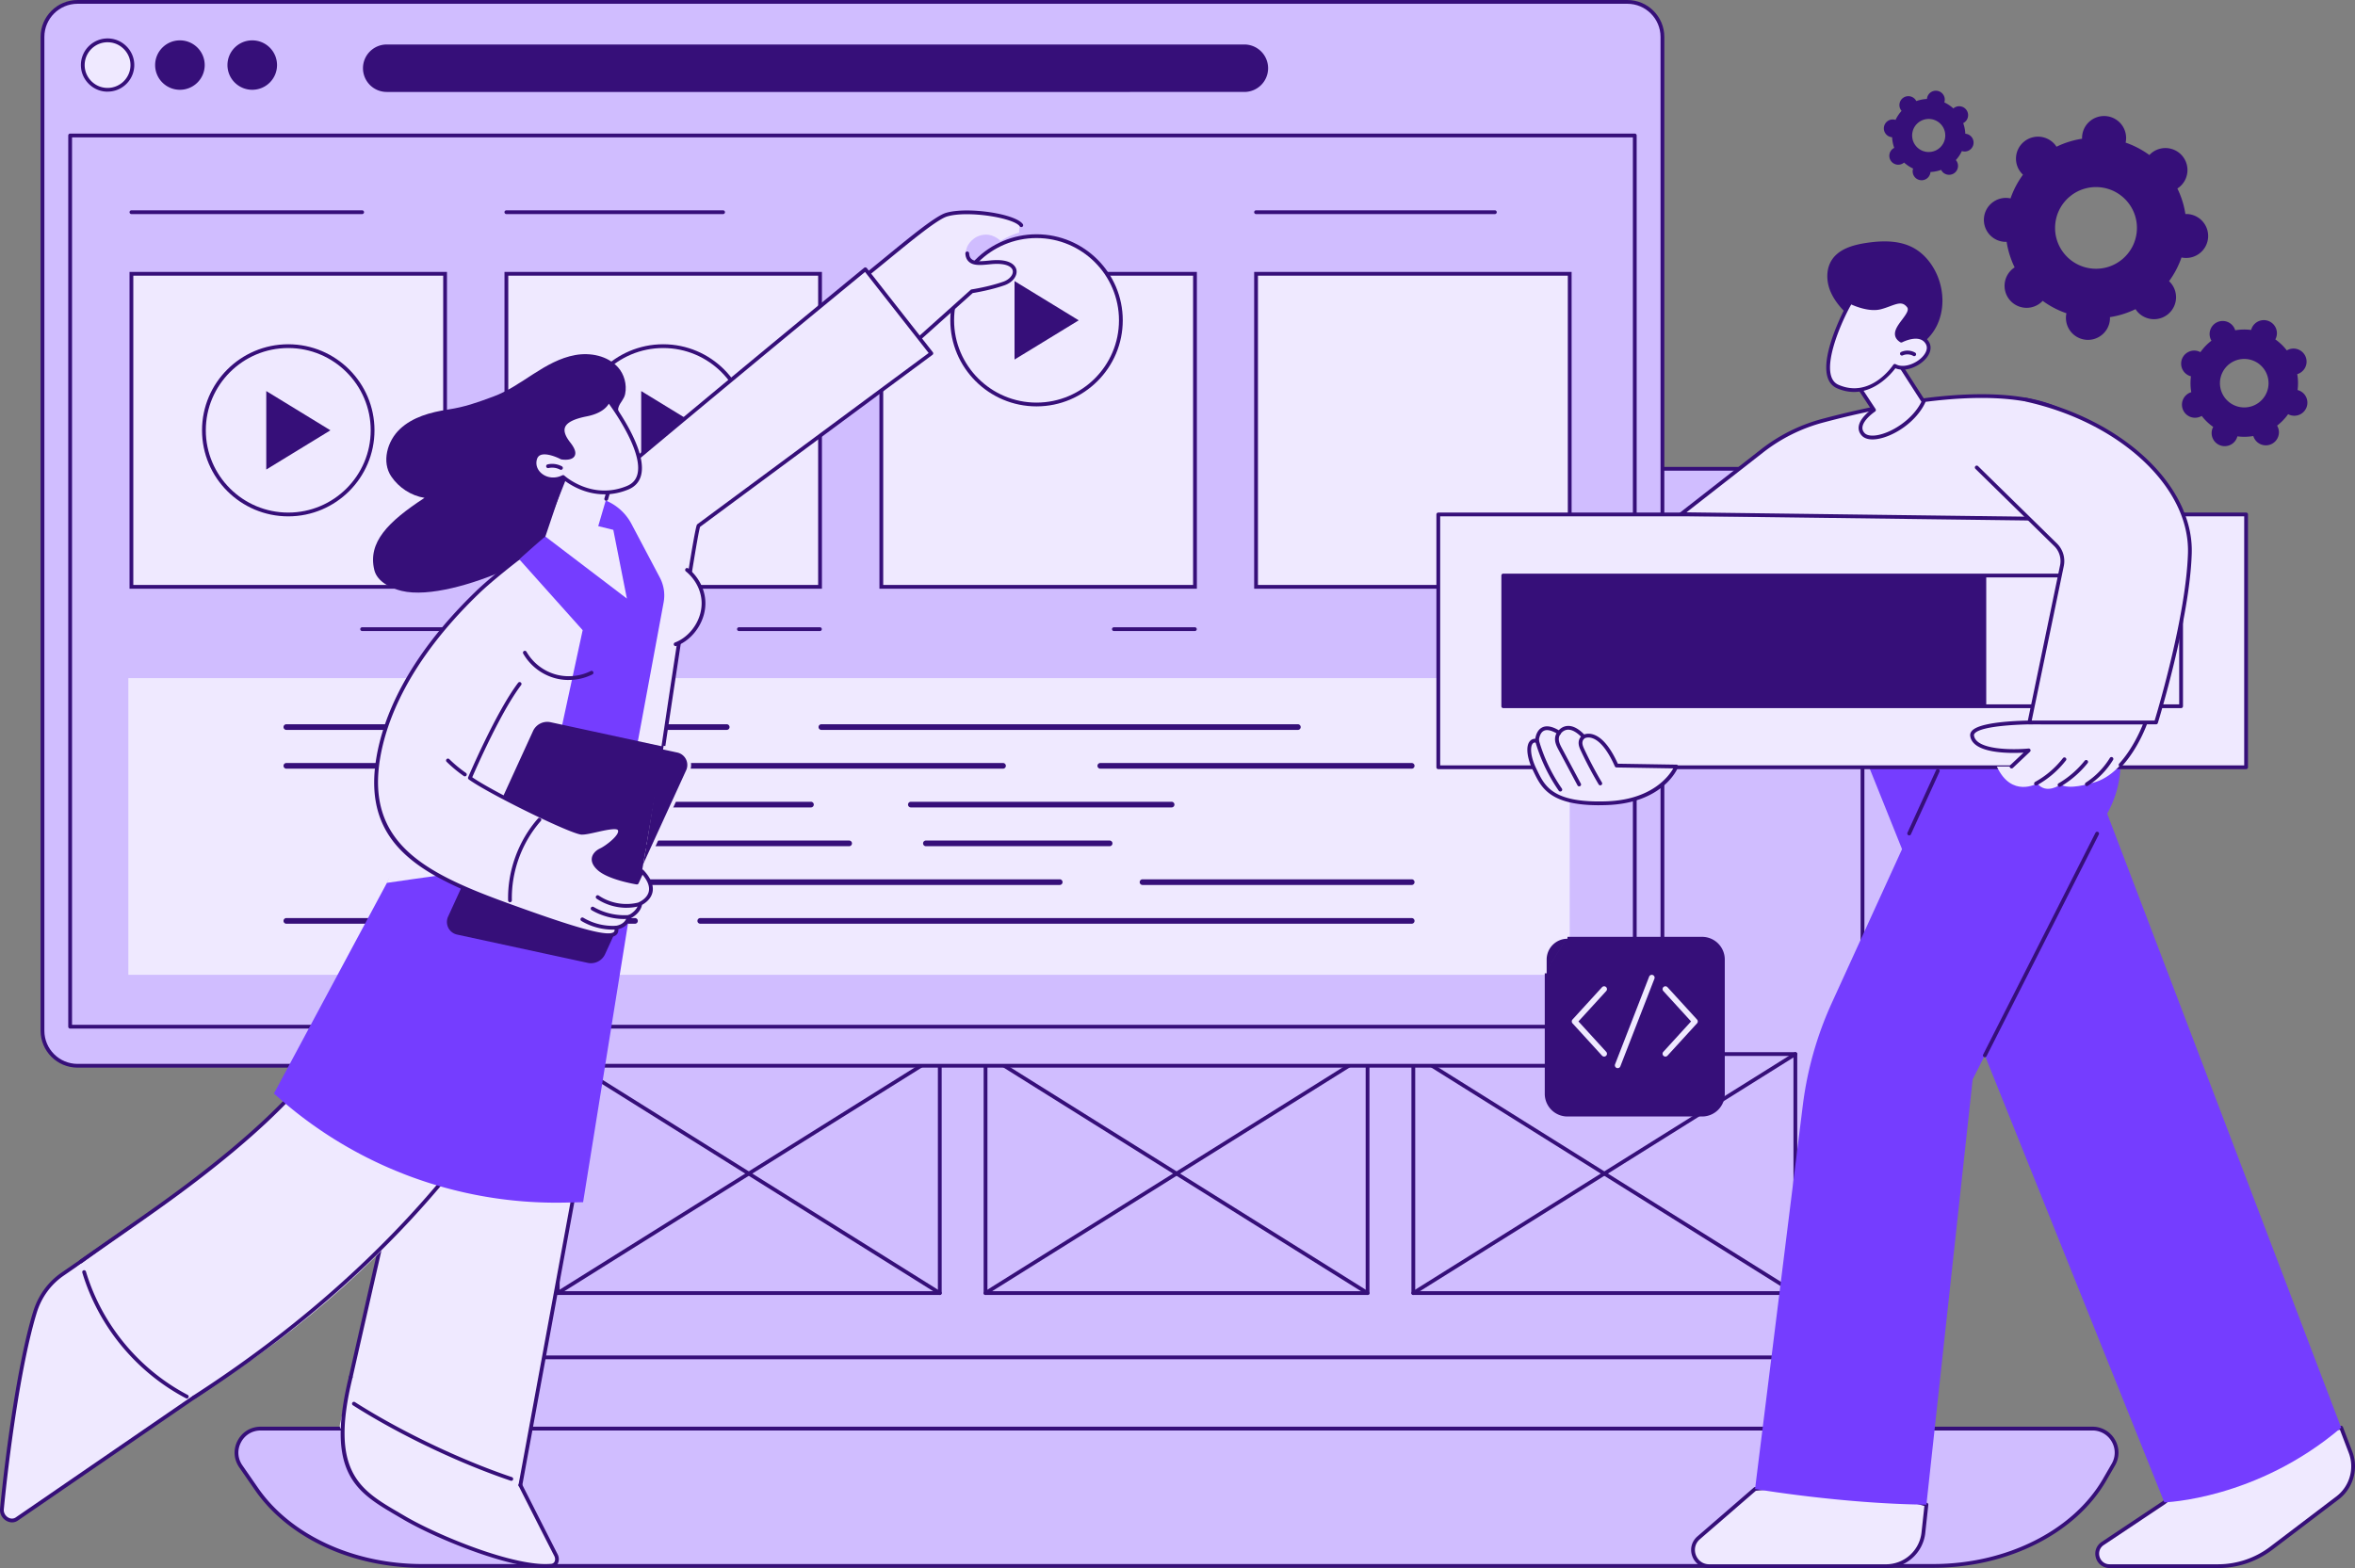 <svg width="518" height="345" fill="none" xmlns="http://www.w3.org/2000/svg"><rect width="100%" height="100%" fill="#808080" stroke="none"/><g clip-path="url(#a)"><path d="M109.153 103.141h299.274c6.178 0 11.196 5.009 11.196 11.176v203.672H97.957V114.317c0-6.167 5.019-11.176 11.196-11.176Z" fill="#D0BDFF"/><path d="M419.623 318.403H97.957a.416.416 0 0 1-.415-.415V114.317c0-6.391 5.209-11.591 11.611-11.591h299.274c6.402 0 11.611 5.2 11.611 11.591v203.671a.416.416 0 0 1-.415.415Zm-321.246-.829h320.83V114.317c0-5.935-4.835-10.761-10.78-10.761H109.153c-5.945 0-10.78 4.826-10.78 10.761v203.257h.004Z" fill="#360F79"/><path d="M409.67 299.065H107.91a.417.417 0 0 1-.415-.415V122.479c0-.228.187-.415.415-.415h301.764c.229 0 .416.187.416.415V298.65a.417.417 0 0 1-.416.415h-.004Zm-301.348-.83h300.932V122.894H108.326v175.341h-.004Z" fill="#360F79"/><path d="M425.214 344.531H92.848c-15.208 0-29.194-6.49-36.407-16.894l-3.471-5.009c-2.436-3.515.087-8.312 4.378-8.312h402.884c4.091 0 6.652 4.411 4.611 7.943l-1.904 3.295c-6.673 11.549-21.44 18.977-37.729 18.977h.004Z" fill="#D0BDFF"/><path d="M425.214 344.946H92.848c-15.366 0-29.447-6.544-36.748-17.077l-3.471-5.009c-1.23-1.776-1.368-3.979-.362-5.897 1.006-1.921 2.906-3.066 5.08-3.066h402.885a5.683 5.683 0 0 1 4.969 2.859 5.631 5.631 0 0 1 0 5.706l-1.905 3.295c-6.73 11.653-21.681 19.185-38.086 19.185l.004.004ZM57.348 314.731c-1.859 0-3.484.979-4.345 2.623-.86 1.635-.744 3.519.312 5.038l3.471 5.008c7.151 10.313 20.966 16.716 36.066 16.716h332.362c16.11 0 30.778-7.366 37.367-18.77l1.904-3.295a4.823 4.823 0 0 0 0-4.876 4.853 4.853 0 0 0-4.248-2.444H57.347Zm337.555-29.813h-84.031a.417.417 0 0 1-.415-.415v-52.591c0-.228.187-.415.415-.415h84.031c.228 0 .415.187.415.415v52.591a.417.417 0 0 1-.415.415Zm-83.615-.83h83.199v-51.761h-83.199v51.761Z" fill="#360F79"/><path d="M394.898 284.918a.423.423 0 0 1-.22-.062l-84.03-52.591a.415.415 0 1 1 .441-.706l84.03 52.591a.417.417 0 0 1 .133.573.42.42 0 0 1-.354.195Z" fill="#360F79"/><path d="M310.868 284.918a.416.416 0 0 1-.22-.768l84.03-52.591a.42.42 0 0 1 .574.133.417.417 0 0 1-.133.573l-84.03 52.591a.44.44 0 0 1-.221.062Zm-104.156 0h-84.03a.416.416 0 0 1-.416-.415v-52.591c0-.228.187-.415.416-.415h84.03c.229 0 .416.187.416.415v52.591a.416.416 0 0 1-.416.415Zm-83.614-.83h83.198v-51.761h-83.198v51.761Z" fill="#360F79"/><path d="M206.712 284.918a.423.423 0 0 1-.22-.062l-84.031-52.591a.417.417 0 0 1-.133-.573.418.418 0 0 1 .574-.133l84.03 52.591a.415.415 0 0 1-.22.768Z" fill="#360F79"/><path d="M122.682 284.918a.422.422 0 0 1-.354-.195.418.418 0 0 1 .133-.573l84.031-52.591a.415.415 0 1 1 .44.706l-84.03 52.591a.423.423 0 0 1-.22.062Zm178.125 0h-84.03a.417.417 0 0 1-.416-.415v-52.591c0-.228.187-.415.416-.415h84.03c.229 0 .416.187.416.415v52.591a.417.417 0 0 1-.416.415Zm-83.614-.83h83.198v-51.761h-83.198v51.761Z" fill="#360F79"/><path d="M300.807 284.918a.423.423 0 0 1-.22-.062l-84.03-52.591a.415.415 0 1 1 .44-.706l84.031 52.591a.417.417 0 0 1 .133.573.422.422 0 0 1-.354.195Z" fill="#360F79"/><path d="M216.773 284.918a.416.416 0 0 1-.22-.768l84.03-52.591a.415.415 0 1 1 .44.706l-84.03 52.591a.423.423 0 0 1-.22.062Z" fill="#360F79"/><path d="M357.943.415H17.063c-4.262 0-7.717 3.448-7.717 7.702v218.666c0 4.253 3.455 7.702 7.716 7.702h340.881c4.261 0 7.716-3.449 7.716-7.702V8.117c0-4.254-3.455-7.702-7.716-7.702Z" fill="#D0BDFF"/><path d="M357.947 234.9H17.062c-4.486 0-8.132-3.64-8.132-8.118V8.117C8.93 3.64 12.58 0 17.062 0h340.885c4.486 0 8.132 3.64 8.132 8.117v218.67c0 4.473-3.646 8.117-8.132 8.117v-.004ZM17.062.83c-4.024 0-7.3 3.27-7.3 7.287v218.67c0 4.017 3.276 7.287 7.3 7.287h340.885c4.024 0 7.3-3.27 7.3-7.287V8.117c0-4.017-3.276-7.287-7.3-7.287H17.062Z" fill="#360F79"/><path d="M29.073 13.607c.449 3.557-2.553 6.553-6.12 6.1-2.428-.306-4.386-2.261-4.694-4.684-.449-3.557 2.553-6.553 6.12-6.1 2.428.306 4.386 2.26 4.694 4.684Z" fill="#EFE9FF"/><path d="M23.664 20.168c-.254 0-.507-.016-.765-.05-2.598-.327-4.727-2.448-5.055-5.046a5.84 5.84 0 0 1 1.671-4.897 5.876 5.876 0 0 1 4.914-1.668c2.599.328 4.727 2.449 5.056 5.042a5.84 5.84 0 0 1-1.672 4.897 5.842 5.842 0 0 1-4.153 1.714l.004.008Zm.004-10.872c-1.338 0-2.61.518-3.567 1.473a5.019 5.019 0 0 0-1.434 4.208c.283 2.224 2.103 4.042 4.332 4.324a5.043 5.043 0 0 0 4.224-1.432 5.015 5.015 0 0 0 1.434-4.204c-.282-2.224-2.104-4.041-4.332-4.324a5.03 5.03 0 0 0-.657-.041v-.004Zm15.907 10.457c3.01 0 5.45-2.433 5.45-5.436 0-3.002-2.44-5.436-5.45-5.436-3.01 0-5.45 2.434-5.45 5.436 0 3.003 2.44 5.436 5.45 5.436Zm15.91 0c3.01 0 5.45-2.433 5.45-5.436 0-3.002-2.44-5.436-5.45-5.436-3.01 0-5.45 2.434-5.45 5.436 0 3.003 2.44 5.436 5.45 5.436Zm218.212.477H85.07a5.224 5.224 0 0 1-5.23-5.22c0-2.884 2.34-5.22 5.23-5.22H273.7a5.224 5.224 0 0 1 5.23 5.22 5.224 5.224 0 0 1-5.23 5.22h-.004Zm85.884 206.071H15.428a.417.417 0 0 1-.416-.415V29.809c0-.229.188-.415.416-.415h344.153c.229 0 .416.186.416.415v196.073a.417.417 0 0 1-.416.415v.004Zm-343.737-.83h343.321V30.223H15.844v195.248Z" fill="#360F79"/><path d="M97.9 60.24H28.906v68.867h68.992V60.24Z" fill="#EFE9FF"/><path d="M98.315 129.522H28.491V59.825h69.824v69.697Zm-68.993-.83h68.162V60.655H29.322v68.037Zm50.334-81.591H28.911a.417.417 0 0 1-.416-.415c0-.228.187-.415.416-.415h50.745c.23 0 .416.187.416.415a.417.417 0 0 1-.416.415Zm17.836 91.737H79.656a.416.416 0 0 1-.415-.415c0-.228.187-.415.415-.415h17.836c.229 0 .416.187.416.415a.416.416 0 0 1-.416.415Z" fill="#360F79"/><path d="M63.405 113.607c-10.456 0-18.966-8.491-18.966-18.932 0-10.44 8.506-18.931 18.966-18.931s18.966 8.49 18.966 18.931-8.506 18.932-18.966 18.932Zm0-37.034c-9.999 0-18.135 8.122-18.135 18.102 0 9.981 8.136 18.102 18.135 18.102 9.999 0 18.135-8.121 18.135-18.102 0-9.98-8.136-18.102-18.135-18.102Z" fill="#360F79"/><path d="M58.566 103.307V86.039l14.114 8.636-14.114 8.632Z" fill="#360F79"/><path d="M180.375 60.24h-68.993v68.867h68.993V60.24Z" fill="#EFE9FF"/><path d="M180.79 129.522h-69.824V59.825h69.824v69.697Zm-68.992-.83h68.161V60.655h-68.161v68.037Zm68.577 10.146h-17.836a.416.416 0 0 1-.416-.415c0-.228.187-.415.416-.415h17.836a.416.416 0 0 1 0 .83Zm-21.328-91.737h-47.669a.417.417 0 0 1-.416-.415c0-.228.187-.415.416-.415h47.669c.229 0 .416.187.416.415a.417.417 0 0 1-.416.415Z" fill="#360F79"/><path d="M145.876 113.192c10.245 0 18.551-8.29 18.551-18.517 0-10.226-8.306-18.516-18.551-18.516s-18.55 8.29-18.55 18.516c0 10.227 8.305 18.517 18.55 18.517Z" fill="#EFE9FF"/><path d="M145.876 113.607c-10.456 0-18.966-8.491-18.966-18.932 0-10.44 8.506-18.931 18.966-18.931s18.966 8.49 18.966 18.931-8.506 18.932-18.966 18.932Zm0-37.034c-9.998 0-18.135 8.122-18.135 18.102 0 9.981 8.137 18.102 18.135 18.102 9.999 0 18.135-8.121 18.135-18.102 0-9.98-8.136-18.102-18.135-18.102Z" fill="#360F79"/><path d="M141.037 103.307V86.039l14.119 8.636-14.119 8.632Z" fill="#360F79"/><path d="M262.846 60.24h-68.993v68.867h68.993V60.24Z" fill="#EFE9FF"/><path d="M263.261 129.522h-69.824V59.825h69.824v69.697Zm-68.992-.83h68.161V60.655h-68.161v68.037Zm68.577 10.146H245.01a.417.417 0 0 1-.416-.415c0-.228.188-.415.416-.415h17.836a.416.416 0 0 1 0 .83Z" fill="#360F79"/><path d="M345.271 60.24h-68.993v68.867h68.993V60.24Z" fill="#EFE9FF"/><path d="M345.687 129.522h-69.824V59.825h69.824v69.697Zm-68.993-.83h68.161V60.655h-68.161v68.037Zm68.577 10.146h-17.835a.416.416 0 0 1-.416-.415c0-.228.187-.415.416-.415h17.835c.229 0 .416.187.416.415a.416.416 0 0 1-.416.415Zm-16.463-91.737h-52.53a.416.416 0 0 1-.415-.415c0-.228.187-.415.415-.415h52.53c.228 0 .415.187.415.415a.416.416 0 0 1-.415.415Z" fill="#360F79"/><path d="M345.271 149.196H28.229v65.278h317.042v-65.278Z" fill="#EFE9FF"/><path d="M285.475 160.592H180.67a.622.622 0 1 1 0-1.245h104.805a.622.622 0 1 1 0 1.245Zm-125.655 0H62.985a.622.622 0 1 1 0-1.245h96.835a.623.623 0 1 1 0 1.245Zm150.695 8.528h-68.469a.623.623 0 1 1 0-1.245h68.469a.622.622 0 1 1 0 1.245Zm-89.896 0H62.985a.622.622 0 1 1 0-1.245h157.638a.622.622 0 1 1 0 1.245h-.004Zm37.059 8.528h-57.327a.622.622 0 1 1 0-1.245h57.327a.623.623 0 1 1 0 1.245Zm-79.328 0H92.54a.622.622 0 1 1 0-1.245h85.81a.623.623 0 1 1 0 1.245Zm65.721 8.532H203.66a.622.622 0 1 1 0-1.245h40.411a.622.622 0 1 1 0 1.245Zm-57.323 0H92.54a.622.622 0 1 1 0-1.245h94.208a.623.623 0 1 1 0 1.245Zm123.767 8.528h-59.206a.622.622 0 1 1 0-1.245h59.206a.622.622 0 1 1 0 1.245Zm-77.445 0H126.236a.622.622 0 1 1 0-1.245H233.07a.623.623 0 1 1 0 1.245Zm77.445 8.528H154.029a.622.622 0 1 1 0-1.245h156.486a.622.622 0 1 1 0 1.245Zm-170.871 0H62.985a.622.622 0 1 1 0-1.245h76.659a.623.623 0 1 1 0 1.245Zm200.139 10.91v26.514a4.992 4.992 0 0 0 4.997 4.988h29.601a4.992 4.992 0 0 0 4.998-4.988v-29.547a4.993 4.993 0 0 0-4.998-4.989H344.78l-4.997 8.022Zm4.997-8.026a4.992 4.992 0 0 0-4.997 4.988v3.034l4.997-8.022Z" fill="#360F79"/><path d="M340.199 214.146h-.832v-3.034c0-2.979 2.428-5.403 5.413-5.403v.83a4.58 4.58 0 0 0-4.581 4.573v3.034Zm12.643 18.317a.617.617 0 0 1-.462-.203l-6.494-7.109a.623.623 0 0 1 0-.838l6.494-7.109a.623.623 0 1 1 .923.839l-6.111 6.689 6.111 6.69a.623.623 0 0 1-.461 1.041Zm13.478.001a.623.623 0 0 1-.461-1.042l6.107-6.69-6.107-6.689a.623.623 0 1 1 .923-.838l6.493 7.108a.622.622 0 0 1 0 .839l-6.493 7.108a.632.632 0 0 1-.462.204Zm-10.493 2.548a.623.623 0 0 1-.582-.847l7.504-19.305a.624.624 0 0 1 1.164.448l-7.504 19.305a.63.63 0 0 1-.582.399ZM227.994 88.994c10.245 0 18.55-8.29 18.55-18.517 0-10.226-8.305-18.516-18.55-18.516-10.245 0-18.551 8.29-18.551 18.516 0 10.227 8.306 18.517 18.551 18.517Z" fill="#EFE9FF"/><path d="M227.994 89.41c-10.456 0-18.966-8.492-18.966-18.933 0-10.44 8.506-18.931 18.966-18.931s18.966 8.49 18.966 18.931-8.506 18.932-18.966 18.932Zm0-37.034c-9.999 0-18.135 8.12-18.135 18.101 0 9.98 8.136 18.102 18.135 18.102 9.999 0 18.135-8.121 18.135-18.102 0-9.98-8.136-18.101-18.135-18.101Z" fill="#360F79"/><path d="M223.155 79.11V61.845l14.118 8.631-14.118 8.632Zm-87.257 1.663c-2.274-2.506-6.032-3.253-9.371-2.656-3.338.594-6.348 2.333-9.2 4.167-2.848 1.834-5.654 3.81-8.839 4.975-3.621 1.329-6.149 2.266-9.965 2.847-3.817.586-7.75 1.648-10.556 4.291-2.806 2.644-4.062 7.25-1.9 10.441 1.663 2.457 4.37 4.233 7.309 4.698-8.074 5.275-12.497 9.798-11.05 15.848.636 2.673 3.77 4.067 5.97 4.611 6.024 1.486 16.031-1.573 22.911-4.611 4.981-2.199 9.442-5.457 14.327-7.864s8.394-7.415 10.714-12.333c1.941-4.121 2.269-9.155.394-13.358-.465-1.042-.922-1.39-.54-2.387.374-.983 1.177-1.622 1.405-2.76.416-2.058-.191-4.353-1.605-5.913l-.004.004Z" fill="#360F79"/><path d="M76.127 307.709c-2.86 17.708 3.313 20.658 12.61 26.14 7.175 4.233 21.552 10.084 30.012 10.64 1.264.083 2.353 0 2.353 0 1.239 0 1.742-1.257 1.185-2.34-1.954-3.801-8.273-16.778-8.273-16.778s-4.449-1.112-12.76-4.357c-8.31-3.246-24.113-12.595-24.113-12.595l-1.014-.714v.004Z" fill="#EFE9FF"/><path d="m140.334 185.989-25.755 139.797s-40.917-7.466-39.832-12.259c6.58-29.053 22.757-100.298 26.458-114.511l39.133-13.023-.004-.004Z" fill="#EFE9FF"/><path d="M114.463 327.164c-.025 0-.05 0-.075-.009a.414.414 0 0 1-.333-.481l25.747-140.071-38.252 12.728c-2.457 9.503-10.527 44.395-24.001 103.739a.412.412 0 0 1-.5.311.412.412 0 0 1-.311-.498c13.578-59.812 21.677-94.796 24.063-103.979a.424.424 0 0 1 .27-.291l39.134-13.022a.417.417 0 0 1 .541.469l-25.872 140.759a.417.417 0 0 1-.407.341l-.004.004Z" fill="#360F79"/><path d="M119.93 344.946c-.358 0-.77-.008-1.206-.037-8.743-.577-23.406-6.694-30.196-10.699-.395-.232-.785-.46-1.172-.689-8.86-5.179-15.86-9.27-10.614-30.638a.416.416 0 0 1 .807.199c-5.097 20.766 1.663 24.721 10.227 29.726.387.228.782.456 1.177.688 6.722 3.964 21.211 10.018 29.829 10.587 1.218.079 2.283 0 2.291 0 .407 0 .698-.15.869-.432.216-.357.208-.855-.025-1.307-1.933-3.76-7.77-15.288-7.829-15.404a.414.414 0 0 1 .74-.374c.059.116 5.896 11.645 7.825 15.4.361.706.361 1.519-.009 2.117-.32.527-.885.83-1.546.83-.008 0-.487.037-1.177.037l.009-.004Z" fill="#360F79"/><path d="M112.459 325.798a.504.504 0 0 1-.133-.02c-11.329-3.81-24.629-10.168-34.702-16.592a.41.41 0 0 1-.125-.572.414.414 0 0 1 .574-.125c10.019 6.387 23.248 12.711 34.519 16.504a.415.415 0 0 1-.133.81v-.005Z" fill="#360F79"/><path d="M13.794 280.316c-2.906 1.996-5.05 4.938-6.12 8.428-3.683 12.018-6.327 33.648-7.25 43.271-.175 1.805 1.85 3.162 3.264 2.191l51.265-35.216c-1.717-14.62-8.96-24.023-18.796-34.124l-22.363 15.446v.004Z" fill="#EFE9FF"/><path d="M2.648 334.949c-.428 0-.864-.12-1.276-.361-.927-.544-1.46-1.569-1.36-2.61 1.015-10.612 3.692-31.685 7.268-43.354 1.101-3.594 3.272-6.582 6.282-8.648l22.362-15.446a.413.413 0 0 1 .537.054c10.443 10.723 17.249 20.214 18.908 34.365a.414.414 0 0 1-.179.39L3.925 334.555a2.245 2.245 0 0 1-1.277.398v-.004Zm33.46-69.539L14.03 280.652c-2.852 1.959-4.914 4.797-5.957 8.209-3.559 11.607-6.22 32.609-7.234 43.191-.07.723.303 1.436.952 1.818.557.328 1.176.324 1.659-.004l51.057-35.071c-1.671-13.669-8.286-22.948-18.405-33.385h.004Z" fill="#360F79"/><path d="M83.236 212.021c-2.507 5.706-5.816 11.803-10.186 18.052-16.434 23.505-45.835 40.333-56.1 48.67 0 0-1.118 9.815 8.739 20.04 3.372 3.498 17.507 8.49 17.507 8.49 49.51-30.754 72.306-68.925 82.7-95.252h-42.66Z" fill="#EFE9FF"/><path d="M17.79 277.971a.414.414 0 0 1-.241-.751c2.76-1.967 5.583-3.938 8.314-5.847 5.642-3.934 11.475-8.005 17.025-12.263 11.712-8.984 19.84-16.591 26.35-24.663 4.457-5.523 8.51-11.843 12.397-19.317a.417.417 0 0 1 .74.381c-3.912 7.524-7.999 13.89-12.489 19.459-6.552 8.126-14.721 15.774-26.49 24.8-5.568 4.27-11.409 8.345-17.055 12.283a1039.33 1039.33 0 0 0-8.31 5.839.408.408 0 0 1-.241.079Zm24.96 29.821a.41.41 0 0 1-.348-.191.41.41 0 0 1 .124-.572 285.864 285.864 0 0 0 3.393-2.225c8.598-5.727 16.78-11.889 24.317-18.313 6.988-5.955 13.586-12.271 19.606-18.77a208.375 208.375 0 0 0 15.333-18.583 187.447 187.447 0 0 0 11.533-17.816c3.064-5.399 5.783-10.872 8.086-16.267a.413.413 0 0 1 .544-.22.413.413 0 0 1 .221.544 162.429 162.429 0 0 1-8.128 16.35c-3.426 6.038-7.325 12.06-11.583 17.894-4.656 6.383-9.836 12.657-15.39 18.658-6.041 6.524-12.66 12.861-19.678 18.836-7.566 6.445-15.773 12.629-24.395 18.372a257.754 257.754 0 0 1-3.405 2.233.42.42 0 0 1-.225.066l-.004.004Zm-1.662-.104a.388.388 0 0 1-.191-.049C29.959 301.891 21.652 291.815 18.106 280a.41.41 0 0 1 .278-.514.417.417 0 0 1 .52.278c3.48 11.603 11.637 21.496 22.38 27.144a.413.413 0 0 1-.196.78Z" fill="#360F79"/><path d="M104.015 256.632a.4.4 0 0 1-.166-.037l-37.13-16.396a.417.417 0 0 1-.212-.548.42.42 0 0 1 .548-.211l37.13 16.396a.416.416 0 0 1-.17.796Z" fill="#360F79"/><path d="m141.207 184.118-12.95 80.387-3.871.083a92.266 92.266 0 0 1-64.132-23.999l29.09-54.247 51.863-2.229v.005Z" fill="#753DFF"/><path d="M191.346 59.887c6.773-5.49 14.21-11.885 16.871-12.666 4.764-1.394 15.407.13 16.164 2.308-.129.224-.249 1.05-.208 1.639-1.002.295-2.394.822-4.095 1.834 0 0-1.368-1.427-3.251-1.382-2.927.075-4.045 2.57-4.045 2.57s-.403.966-.399 1.56c.008 1.195.989 2.419 5.5 1.967 6.752-.673 6.257 3.481 2.956 4.647-3.301 1.166-7.072 1.727-7.072 1.727l-11.52 10.329-10.897-14.525-.004-.008Z" fill="#EFE9FF"/><path d="M202.247 74.83a.414.414 0 0 1-.275-.722l11.521-10.329a.436.436 0 0 1 .216-.103c.037-.004 3.771-.565 6.997-1.706 1.347-.477 2.249-1.556 2.045-2.452-.199-.884-1.571-1.714-4.818-1.39-2.324.232-4.004.398-4.993-.719-.366-.414-.57-.962-.599-1.639a.41.41 0 0 1 .395-.431.426.426 0 0 1 .432.394c.021.481.154.859.391 1.129.707.796 2.133.655 4.291.44 4.772-.478 5.579 1.435 5.712 2.033.295 1.324-.811 2.793-2.582 3.42-2.964 1.045-6.34 1.614-7.026 1.726l-11.429 10.246a.418.418 0 0 1-.278.108v-.004ZM191.35 60.302a.415.415 0 0 1-.262-.739c1.189-.963 2.403-1.959 3.605-2.942 5.729-4.698 11.138-9.134 13.412-9.798 4.702-1.378 15.274.187 16.879 2.498a.415.415 0 0 1-.682.473c-1.293-1.863-11.371-3.523-15.96-2.174-2.112.618-7.708 5.208-13.121 9.644-1.202.988-2.416 1.98-3.609 2.947a.41.41 0 0 1-.262.09Z" fill="#360F79"/><path d="M129.3 138.324s-14.48-16.201-14.771-15.936c-.295.266-24.042 15.118-31.334 44.383-3.01 12.076 5.146 19.857 5.146 19.857l-3.267 7.624s35.724-5.254 37.724-4.557c0 0 1.609-44.918 6.507-51.371h-.005Z" fill="#EFE9FF"/><path d="M114.018 122.82c39.046-33.058 76.322-63.568 76.322-63.568l14.518 18.496-51.203 37.913c-.961 1.81-10.972 70.544-10.972 70.544l-6.51.909-22.159-64.29.004-.004Z" fill="#EFE9FF"/><path d="M141.149 186.827a.414.414 0 0 1-.058-.825l1.226-.171c1.219-8.362 10.02-68.572 10.972-70.369a.44.44 0 0 1 .12-.141l50.858-37.656-13.994-17.828c-3.779 3.1-39.321 32.253-75.989 63.294a.412.412 0 0 1-.586-.05.41.41 0 0 1 .049-.585c38.602-32.68 75.957-63.269 76.327-63.572a.416.416 0 0 1 .59.066l14.518 18.497a.415.415 0 0 1-.083.59l-51.108 37.841c-.927 2.694-8.161 51.534-10.9 70.337a.419.419 0 0 1-.354.352l-1.534.216h-.058l.004.004Z" fill="#360F79"/><path d="M151.123 125.388c2.02 1.656 3.405 4.105 3.6 6.711.308 4.063-2.295 8.175-6.103 9.648l2.507-16.359h-.004Z" fill="#EFE9FF"/><path d="M148.616 142.162a.414.414 0 0 1-.15-.801c3.621-1.402 6.132-5.37 5.841-9.233-.182-2.436-1.442-4.777-3.45-6.42a.416.416 0 1 1 .528-.643c2.182 1.788 3.55 4.341 3.75 7.001.316 4.212-2.42 8.54-6.369 10.067a.381.381 0 0 1-.15.029Z" fill="#360F79"/><path d="M114.234 123.073s11.524-10.719 17.432-13.533l.57.228c2.86.872 5.25 2.843 6.647 5.482l6.249 11.819a8.417 8.417 0 0 1 .836 5.474l-10.365 55.911-18.829 2.901 11.387-52.708-13.931-15.574h.004Z" fill="#753DFF"/><path d="M125.093 149.611c-1.114 0-2.232-.157-3.301-.481a11.629 11.629 0 0 1-6.706-5.324.413.413 0 1 1 .719-.411 10.818 10.818 0 0 0 6.224 4.938c2.607.78 5.496.527 7.924-.701a.415.415 0 0 1 .374.739 11.64 11.64 0 0 1-5.234 1.232v.008Zm16.114 42.093 10.099-22.065a3.212 3.212 0 0 0-2.245-4.474l-3.172-.689-4.677 27.228h-.005Z" fill="#360F79"/><path d="m141.586 191.878-.757-.345 10.098-22.064a2.796 2.796 0 0 0-1.954-3.897l-3.172-.689.175-.809 3.172.689a3.605 3.605 0 0 1 2.478 1.921c.495.988.515 2.129.054 3.129l-10.098 22.065h.004Z" fill="#EFE9FF"/><path d="m145.889 164.476-24.833-5.374a3.218 3.218 0 0 0-3.608 1.805l-18.692 40.852a2.63 2.63 0 0 0 1.837 3.664l28.745 6.225a3.172 3.172 0 0 0 3.559-1.78l8.31-18.164 4.677-27.228h.005Z" fill="#360F79"/><path d="M129.999 211.926c-.233 0-.47-.025-.707-.075l-28.744-6.225a2.84 2.84 0 0 1-1.988-3.954l18.692-40.852a3.444 3.444 0 0 1 3.842-1.921l24.832 5.374-.087.407-24.833-5.374a3.021 3.021 0 0 0-3.375 1.689l-18.692 40.851a2.397 2.397 0 0 0 .037 2.091c.333.66.936 1.129 1.659 1.283l28.744 6.225a2.981 2.981 0 0 0 3.326-1.665l8.311-18.164.378.171-8.31 18.164a3.407 3.407 0 0 1-3.089 1.971l.004.004Z" fill="#360F79"/><path d="M114.288 150.479s-9.026-20.36-9.321-20.09c-.295.27-19.261 17.658-21.772 36.386-1.738 12.985 2.265 15.878 5.146 19.857 2.882 3.976 13.279 8.877 23.536 12.599 19.523 7.088 24.325 7.902 23.664 4.872 0 0 2.32-.265 2.744-2.319 0 0 2.27-.922 2.556-2.976 0 0 5.002-2.149.371-7.1l-1.131 2.477s-6.054-.975-8.328-3.029c-2.27-2.054-.781-3.544.424-4.109 1.206-.568 4.757-3.116 4.116-4.535-.64-1.42-6.319.78-8.377.709-2.058-.07-19.947-8.719-24.562-12.055 0 0 6.032-14.226 10.934-20.679v-.008Z" fill="#EFE9FF"/><path d="M133.774 206.191c-2.611 0-8.357-1.606-22.039-6.574-18.409-6.681-32.228-13.346-28.948-32.912 1.401-8.366 6.299-21.468 21.652-36.382l.241-.233c3.135-3.054 8.876-7.461 8.934-7.503a.414.414 0 0 1 .508.656c-.059.046-5.758 4.42-8.86 7.441l-.241.232c-15.191 14.757-20.03 27.68-21.41 35.921-3.173 18.936 10.372 25.448 28.411 31.996 12.772 4.635 21.565 7.47 22.982 6.233.117-.104.258-.307.134-.884a.418.418 0 0 1 .066-.328.414.414 0 0 1 .291-.17c.083-.008 2.029-.261 2.386-1.992a.406.406 0 0 1 .25-.298c.021-.009 2.054-.864 2.303-2.648a.414.414 0 0 1 .245-.324c.017-.008 1.713-.759 2.033-2.311.225-1.071-.245-2.299-1.384-3.656l-.869 1.896a.412.412 0 0 1-.445.237c-.253-.042-6.203-1.017-8.539-3.133-.994-.897-1.426-1.801-1.297-2.685.124-.843.806-1.631 1.825-2.109 1.33-.622 4.361-3 3.916-3.988-.262-.585-3.072.05-4.581.391-1.347.302-2.615.593-3.43.564-2.283-.079-20.355-8.926-24.791-12.134a.408.408 0 0 1-.137-.498c.062-.141 6.111-14.346 10.984-20.766a.413.413 0 0 1 .582-.079c.183.137.22.398.079.581-4.415 5.814-9.841 18.176-10.751 20.28 5.005 3.465 22.167 11.72 24.063 11.786.707.025 1.929-.253 3.222-.544 2.561-.577 4.98-1.124 5.521.079.84 1.859-3.21 4.561-4.32 5.08-.287.132-1.23.639-1.355 1.477-.087.593.258 1.249 1.031 1.95 1.871 1.689 6.552 2.644 7.804 2.872l.997-2.183a.417.417 0 0 1 .682-.112c1.642 1.751 2.316 3.391 2.008 4.864-.341 1.622-1.763 2.511-2.307 2.797-.362 1.768-1.996 2.706-2.574 2.992-.44 1.614-1.904 2.174-2.635 2.357.037.54-.117.967-.462 1.266-.353.307-.877.494-1.771.494l-.004.004Z" fill="#360F79"/><path d="M112.176 198.509a.414.414 0 0 1-.416-.406c-.141-6.536 2.254-13.106 6.569-18.019a.415.415 0 1 1 .624.548c-4.183 4.76-6.503 11.125-6.365 17.454a.417.417 0 0 1-.408.423h-.008.004Zm-9.928-27.696a.411.411 0 0 1-.237-.075 29.542 29.542 0 0 1-3.787-3.145.415.415 0 0 1 .582-.59 28.192 28.192 0 0 0 3.683 3.055c.187.133.233.39.104.577a.41.41 0 0 1-.341.178h-.004Zm32.544 33.722c-2.419 0-4.843-.664-6.913-1.905a.414.414 0 1 1 .428-.709 12.73 12.73 0 0 0 7.3 1.759.409.409 0 0 1 .441.386.411.411 0 0 1-.387.44c-.287.021-.578.029-.864.029h-.005Zm2.541-2.336c-2.511 0-5.027-.673-7.193-1.938a.414.414 0 0 1-.149-.569.414.414 0 0 1 .569-.149 13.519 13.519 0 0 0 7.779 1.784.415.415 0 1 1 .062.826c-.357.029-.711.041-1.068.041v.005Zm.469-2.474c-2.315 0-4.631-.684-6.556-1.988a.416.416 0 1 1 .466-.688c2.577 1.747 5.912 2.294 8.913 1.464a.418.418 0 0 1 .512.291.413.413 0 0 1-.291.51c-.994.274-2.021.407-3.044.407v.004Z" fill="#360F79"/><path d="m125.314 103.353-5.705 14.429 18.281 13.914-2.989-15.118-3.314-.817 2.781-9.495-9.054-2.913Z" fill="#EFE9FF"/><path d="M119.609 118.197a.416.416 0 0 1-.394-.548l5.072-15.064a.4.4 0 0 1 .216-.241.418.418 0 0 1 .324-.016l9.687 3.548a.42.42 0 0 1 .258.506l-1.027 3.503a.419.419 0 0 1-.516.282.418.418 0 0 1-.282-.515l.918-3.133-8.922-3.27-4.939 14.661a.413.413 0 0 1-.395.283v.004Z" fill="#360F79"/><path d="M123.867 104.955s6.128 5.689 14.189 2.357c8.041-3.32-4.224-19.326-4.224-19.326s-.424 2.344-4.827 3.212c-4.402.867-6.955 2.51-3.908 6.386 3.048 3.876-1.563 3.084-1.563 3.084s-4.989-2.698-5.833.319c-.844 3.017 2.811 5.657 6.166 3.963v.005Z" fill="#EFE9FF"/><path d="M132.959 108.76c-4.781 0-8.277-2.594-9.159-3.32-1.754.776-3.754.544-5.168-.614-1.238-1.017-1.737-2.494-1.334-3.947.204-.73.632-1.24 1.276-1.51 1.767-.747 4.615.656 5.089.905.578.087 1.734.112 1.996-.328.099-.166.207-.702-.894-2.1-1.272-1.619-1.688-2.959-1.264-4.096.515-1.39 2.237-2.328 5.417-2.955 4.074-.8 4.494-2.86 4.498-2.88a.409.409 0 0 1 .312-.328.422.422 0 0 1 .428.15c.345.448 8.407 11.06 6.839 16.881-.386 1.44-1.326 2.474-2.785 3.08-1.863.767-3.634 1.066-5.251 1.066v-.004Zm-9.096-4.225a.41.41 0 0 1 .282.112c.058.054 6.037 5.462 13.745 2.279 1.226-.507 1.979-1.332 2.299-2.528 1.268-4.697-4.607-13.283-6.27-15.582-.494.846-1.75 2.178-4.843 2.788-2.827.556-4.399 1.353-4.798 2.428-.307.834.075 1.942 1.139 3.295 1.061 1.345 1.372 2.34.952 3.038-.64 1.066-2.681.751-2.914.709a.361.361 0 0 1-.129-.045c-.802-.432-3.168-1.44-4.436-.905-.403.17-.665.49-.798.971-.316 1.129.079 2.283 1.06 3.084 1.231 1.008 3.002 1.162 4.519.398a.433.433 0 0 1 .187-.046l.005.004Z" fill="#360F79"/><path d="M123.384 103.373a.415.415 0 0 1-.195-.049 3.716 3.716 0 0 0-2.548-.341.417.417 0 0 1-.499-.311.412.412 0 0 1 .311-.498 4.544 4.544 0 0 1 3.127.419.413.413 0 0 1-.196.78Z" fill="#360F79"/><path d="M514.957 314.117c-22.891 2.784-38.897 16.429-38.897 16.429l-13.549 9.043c-2.245 1.498-1.181 4.996 1.517 4.996h23.88a19.22 19.22 0 0 0 11.625-3.913l14.613-11.101a8.7 8.7 0 0 0 2.873-10.031l-2.066-5.419.004-.004Z" fill="#EFE9FF"/><path d="M487.913 345h-23.881c-1.417 0-2.602-.876-3.014-2.228-.411-1.353.083-2.739 1.264-3.528l13.528-9.03c.657-.548 16.705-13.786 39.097-16.508a.426.426 0 0 1 .441.265l2.066 5.42c1.43 3.756.191 8.076-3.01 10.512l-14.614 11.101A19.745 19.745 0 0 1 487.917 345h-.004Zm26.774-30.431c-22.334 2.826-38.195 16.155-38.353 16.292-.012.013-.025.021-.037.029l-13.549 9.043c-1.056.705-1.16 1.838-.927 2.594.228.755.948 1.639 2.216 1.639h23.88c4.082 0 8.123-1.361 11.37-3.83l14.614-11.101c2.91-2.212 4.037-6.142 2.735-9.553l-1.949-5.117v.004Z" fill="#360F79"/><path d="m453.423 152.587-43.038 14.354 65.675 163.605s20.259-.569 38.897-16.429l-61.534-161.53Z" fill="#753DFF"/><path d="M373.633 338.344c-2.49 2.158-.964 6.241 2.332 6.241h38.868c4.228 0 7.779-3.179 8.232-7.374l.669-6.159c-18.625-5.71-37.691-3.452-37.691-3.452l-12.41 10.748v-.004Z" fill="#EFE9FF"/><path d="M414.833 345h-38.868c-1.704 0-3.13-.988-3.725-2.581-.594-1.594-.166-3.274 1.119-4.387l12.41-10.748a.435.435 0 0 1 .224-.099c.191-.025 19.37-2.2 37.866 3.469a.415.415 0 0 1 .291.44l-.669 6.158a8.674 8.674 0 0 1-8.648 7.744V345Zm-40.93-6.341c-1.218 1.054-1.255 2.482-.885 3.469.37.988 1.338 2.042 2.947 2.042h38.868a7.85 7.85 0 0 0 7.82-7.005l.632-5.818c-17.436-5.258-35.392-3.527-37.067-3.353l-12.315 10.661v.004Z" fill="#360F79"/><path d="M463.974 178.092a22.741 22.741 0 0 0 2-14.786l-1.497-7.383-33.887 4.146-27.66 60.568a77.245 77.245 0 0 0-6.385 22.529L386.039 327.6s18.995 3.249 37.691 3.452l10.173-93.567 30.067-59.393h.004Z" fill="#753DFF"/><path d="M436.581 232.617a.414.414 0 0 1-.37-.601l24.712-48.811a.415.415 0 0 1 .74.373l-24.712 48.811a.418.418 0 0 1-.37.228Zm-16.642-48.815a.405.405 0 0 1-.171-.037c-.208-.096-.299-.34-.208-.548l6.295-13.782a.423.423 0 0 1 .553-.207c.207.095.299.34.207.548l-6.294 13.781a.416.416 0 0 1-.378.245h-.004Z" fill="#360F79"/><path d="M494.045 113.192H316.364v55.625h177.681v-55.625Z" fill="#EFE9FF"/><path d="M494.045 169.228H316.364a.417.417 0 0 1-.415-.415v-55.625c0-.228.187-.415.415-.415h177.681c.229 0 .416.187.416.415v55.625a.417.417 0 0 1-.416.415Zm-177.265-.83h176.849v-54.795H316.78v54.795Z" fill="#360F79"/><path d="M479.747 155.799H330.653a.417.417 0 0 1-.415-.415v-28.763c0-.228.187-.415.415-.415h149.094c.229 0 .416.187.416.415v28.763a.417.417 0 0 1-.416.415Zm-148.678-.83h148.263v-27.933H331.069v27.933Z" fill="#360F79"/><path d="M436.888 155.384v-28.763h-106.23v28.763h106.23Z" fill="#360F79"/><path d="m369.758 113.121 17.802-13.897a37.388 37.388 0 0 1 13.358-6.661c13.179-3.515 39.953-9.196 53.386-1.714l5.371 23.426-89.921-1.154h.004Z" fill="#EFE9FF"/><path d="M459.68 114.69h-.005l-89.921-1.154a.41.41 0 0 1-.386-.282.414.414 0 0 1 .137-.46l17.802-13.898a37.565 37.565 0 0 1 13.507-6.736c14.323-3.817 40.34-9.117 53.698-1.676a.423.423 0 0 1 .204.27l5.371 23.426a.401.401 0 0 1-.083.352.424.424 0 0 1-.324.154v.004Zm-88.733-1.967 88.209 1.133-5.214-22.733c-13.15-7.167-38.772-1.93-52.916 1.842a36.726 36.726 0 0 0-13.208 6.586l-16.871 13.172Z" fill="#360F79"/><path d="M368.719 168.651s-3.006 7.665-15.378 8.071c-12.377.407-14.007-3.759-15.786-7.42-1.784-3.66-1.526-6.76.511-6.303 0 0 .154-4.802 4.889-1.789 0 0 1.834-2.938 5.397.876 0 0 3.463-2.133 7.229 6.357l13.138.216v-.008Z" fill="#EFE9FF"/><path d="M351.728 177.166c-10.835 0-12.718-3.896-14.389-7.353l-.158-.328c-1.314-2.697-1.605-5.254-.724-6.362a1.521 1.521 0 0 1 1.231-.581h.008c.104-.672.428-1.925 1.476-2.473.935-.494 2.174-.291 3.688.597.316-.344.923-.85 1.825-.937 1.181-.117 2.444.51 3.766 1.859.379-.133 1.073-.274 1.963 0 1.941.601 3.771 2.768 5.438 6.44l12.875.208c.137 0 .262.07.337.182a.419.419 0 0 1 .042.382c-.129.324-3.247 7.922-15.753 8.333-.561.017-1.106.029-1.625.029v.004Zm-14.048-13.798a.676.676 0 0 0-.574.27c-.57.718-.47 2.83.819 5.482l.158.328c1.721 3.56 3.505 7.241 15.241 6.859 9.978-.327 13.744-5.519 14.726-7.249l-12.477-.204a.414.414 0 0 1-.374-.245c-1.971-4.44-3.804-5.83-4.997-6.212-.994-.32-1.613.029-1.638.046a.425.425 0 0 1-.52-.075c-1.197-1.278-2.332-1.909-3.284-1.814-.957.092-1.451.868-1.455.876a.417.417 0 0 1-.578.133c-1.368-.872-2.466-1.133-3.172-.76-.998.527-1.077 2.196-1.077 2.212a.4.4 0 0 1-.162.316.436.436 0 0 1-.345.079 1.309 1.309 0 0 0-.291-.034v-.008Z" fill="#360F79"/><path d="M351.998 172.788a.412.412 0 0 1-.358-.203 85.251 85.251 0 0 1-3.883-7.329c-.245-.519-.453-.996-.511-1.531-.075-.685.141-1.324.578-1.714a.415.415 0 0 1 .553.618c-.279.249-.341.685-.304 1.005.046.41.216.801.437 1.269a86.012 86.012 0 0 0 3.845 7.259.415.415 0 0 1-.357.626Zm-4.648.224a.41.41 0 0 1-.366-.22l-4.116-7.706c-.295-.552-.628-1.174-.765-1.863-.162-.822 0-1.606.449-2.146a.413.413 0 0 1 .586-.054.411.411 0 0 1 .054.586c-.282.344-.386.888-.274 1.456.112.569.403 1.108.682 1.635l4.116 7.707a.412.412 0 0 1-.171.56.416.416 0 0 1-.195.05v-.005Zm-4.149 1.137a.41.41 0 0 1-.341-.178 36.918 36.918 0 0 1-5.185-10.923.42.42 0 0 1 .287-.514.421.421 0 0 1 .516.286 35.972 35.972 0 0 0 5.068 10.678.413.413 0 0 1-.341.651h-.004Z" fill="#360F79"/><path d="M471.948 158.94s-4.149 11.998-12.268 13.433c0 0-4.515 1.465-6.449.225 0 0-3.084 2.303-5.122-.225 0 0-5.645 3.279-8.888-3.722h3.243l3.762-3.556s-11.857 1.162-12.443-3.237c-.42-3.158 15.162-2.922 15.162-2.922h23.003v.004Z" fill="#EFE9FF"/><path d="M442.459 169.066a.412.412 0 0 1-.286-.714l2.918-2.755c-3.097.17-11.2.232-11.724-3.677-.054-.403.075-.793.374-1.125 2.133-2.394 13.878-2.286 15.208-2.266h22.995a.415.415 0 0 1 .391.552c-.079.224-1.929 5.499-5.604 9.499a.415.415 0 0 1-.612-.56c2.881-3.137 4.648-7.2 5.226-8.661h-22.4c-3.517-.049-12.988.204-14.58 1.988-.179.204-.183.361-.171.465.437 3.278 8.802 3.187 11.99 2.876a.407.407 0 0 1 .42.241.411.411 0 0 1-.091.473l-3.763 3.556a.415.415 0 0 1-.286.112l-.005-.004Z" fill="#360F79"/><path d="M447.839 172.817a.417.417 0 0 1-.204-.78 20.051 20.051 0 0 0 6.124-5.237.414.414 0 0 1 .582-.075.411.411 0 0 1 .075.581 20.887 20.887 0 0 1-6.381 5.458.437.437 0 0 1-.2.049l.004.004Zm5.176.295a.414.414 0 0 1-.208-.772 20.892 20.892 0 0 0 5.738-4.971.42.42 0 0 1 .586-.067.419.419 0 0 1 .066.585 21.627 21.627 0 0 1-5.966 5.167.43.43 0 0 1-.212.058h-.004Zm6.003-.162a.41.41 0 0 1-.349-.191.414.414 0 0 1 .121-.572 17.194 17.194 0 0 0 5.292-5.428.414.414 0 1 1 .707.431 18.022 18.022 0 0 1-5.55 5.69.422.422 0 0 1-.225.066l.004.004Z" fill="#360F79"/><path d="M446.38 158.953h27.859s6.997-22.518 7.437-37.241c.441-14.724-15.074-29.174-36.09-33.776l-10.805 14.902 17.34 17.006a5.046 5.046 0 0 1 1.41 4.627l-7.155 34.482h.004Z" fill="#EFE9FF"/><path d="M474.239 159.368H446.38a.423.423 0 0 1-.324-.154.41.41 0 0 1-.084-.344l7.155-34.482a4.618 4.618 0 0 0-1.293-4.249l-17.34-17.006a.415.415 0 0 1 .582-.59l17.34 17.007a5.435 5.435 0 0 1 1.526 5.009l-7.051 33.979h27.04c.815-2.689 6.922-23.244 7.33-36.839.432-14.458-14.942-28.8-35.767-33.36a.414.414 0 1 1 .179-.81c21.207 4.644 36.864 19.347 36.419 34.195-.436 14.612-7.388 37.125-7.458 37.353a.416.416 0 0 1-.399.291h.004Zm-71.6-95.207c-.96-2.27-1.031-5.038.354-7.075 1.584-2.328 4.586-3.183 7.371-3.619 3.559-.552 7.396-.647 10.552 1.087 2.12 1.17 3.762 3.096 4.843 5.262 1.858 3.727 2.066 8.33.162 12.03-1.908 3.703-6.024 6.271-10.181 5.964-3.193-.236-6.216-2.303-7.613-5.179-.802-1.652-.844-2.51-2.166-3.834-1.347-1.35-2.569-2.872-3.317-4.64l-.005.004Z" fill="#360F79"/><path d="M407.416 82.894c.175.352 4.773 7.316 4.773 7.316s-4.519 2.992-2.386 5.333c2.128 2.34 10.568-1.295 13.304-7.175l-6.773-10.529-8.918 5.055Z" fill="#EFE9FF"/><path d="M411.861 96.68c-1.04 0-1.846-.29-2.362-.855-.528-.581-.748-1.245-.661-1.98.208-1.656 2.021-3.166 2.786-3.739-1.102-1.672-4.415-6.698-4.578-7.025a.417.417 0 0 1 .167-.548l8.917-5.055a.418.418 0 0 1 .557.137l6.773 10.528c.075.12.087.27.029.399-2.016 4.336-6.972 7.503-10.597 8.055a7.017 7.017 0 0 1-1.027.083h-.004Zm-3.863-13.637c.703 1.104 2.973 4.56 4.545 6.939a.414.414 0 0 1-.117.572c-.025.017-2.548 1.71-2.76 3.39-.063.486.087.918.449 1.316.469.52 1.413.698 2.648.51 3.28-.497 7.932-3.448 9.87-7.378l-6.432-10-8.203 4.647v.004Z" fill="#360F79"/><path d="M416.775 80.5s-5.101 7.747-12.514 4.56c-5.783-2.486 1.85-17.255 2.785-18.604 0 0 3.759 1.905 6.544 1.191 2.79-.714 4.615-2.303 6.207-.315 1.588 1.983-4.968 5.515-1.588 7.619 0 0 4.216-2.22 5.762.556 1.551 2.776-4.095 6.706-7.196 5V80.5Z" fill="#EFE9FF"/><path d="M407.815 86.239c-1.159 0-2.407-.233-3.72-.801-1.065-.457-1.788-1.316-2.141-2.544-1.518-5.258 4.174-15.853 4.743-16.679a.417.417 0 0 1 .532-.133c.038.017 3.655 1.822 6.253 1.158.707-.182 1.343-.415 1.958-.643 1.78-.66 3.314-1.232 4.677.47.903 1.124-.112 2.472-1.089 3.775-.748.996-1.522 2.026-1.372 2.814.054.295.245.56.578.805 1.655-.797 4.777-1.531 6.095.834.653 1.166.274 2.627-1.006 3.914-1.609 1.614-4.378 2.672-6.419 1.813-.861 1.145-4.253 5.216-9.093 5.216h.004Zm-.615-19.252c-1.276 2.13-5.712 11.284-4.444 15.683.287.991.831 1.647 1.671 2.008 7.001 3.013 11.803-4.104 12.003-4.407a.416.416 0 0 1 .548-.137c1.697.934 4.316-.058 5.763-1.51.482-.482 1.53-1.735.864-2.922-1.33-2.39-5.167-.41-5.205-.39a.423.423 0 0 1-.415-.017c-.653-.406-1.036-.904-1.144-1.485-.216-1.146.67-2.324 1.526-3.461.969-1.291 1.572-2.183 1.106-2.764-.944-1.179-1.879-.9-3.738-.212-.607.224-1.293.481-2.041.672-2.436.623-5.479-.597-6.494-1.058Z" fill="#360F79"/><path d="M421.044 78.366a.374.374 0 0 1-.207-.058 2.583 2.583 0 0 0-2.32-.112.42.42 0 0 1-.553-.203.417.417 0 0 1 .204-.552 3.381 3.381 0 0 1 3.088.15.413.413 0 0 1-.207.771l-.005.004Zm79.981 15.591a2.837 2.837 0 0 0-.162-.31 11.72 11.72 0 0 0 2.428-2.524c.1.054.208.104.316.15a2.874 2.874 0 1 0 2.095-5.353 3.382 3.382 0 0 0-.332-.105c.149-1.15.129-2.323-.071-3.498a2.87 2.87 0 0 0 1.809-3.905 2.88 2.88 0 0 0-4.104-1.316 11.723 11.723 0 0 0-2.528-2.423c.054-.1.104-.207.15-.315a2.874 2.874 0 0 0-1.634-3.723 2.882 2.882 0 0 0-3.729 1.631c-.042.112-.075.22-.104.332a11.836 11.836 0 0 0-3.505.07 2.88 2.88 0 0 0-3.912-1.805 2.87 2.87 0 0 0-1.318 4.096 11.77 11.77 0 0 0-2.428 2.523 3.619 3.619 0 0 0-.316-.149 2.874 2.874 0 1 0-2.095 5.353c.112.042.22.075.333.104-.15 1.15-.129 2.324.07 3.498a2.87 2.87 0 0 0-1.808 3.905 2.88 2.88 0 0 0 4.103 1.316 11.63 11.63 0 0 0 2.528 2.42 3.77 3.77 0 0 0-.15.315 2.873 2.873 0 0 0 1.634 3.722 2.882 2.882 0 0 0 3.729-1.63c.042-.113.075-.22.104-.333 1.152.15 2.328.129 3.505-.07a2.88 2.88 0 0 0 3.912 1.805 2.87 2.87 0 0 0 1.48-3.785v.004Zm-12.281-7.507a5.334 5.334 0 0 1 2.748-7.03 5.352 5.352 0 0 1 7.043 2.743 5.334 5.334 0 0 1-2.748 7.03 5.352 5.352 0 0 1-7.043-2.743Zm-24.658-16.085a4.65 4.65 0 0 0 .013-.589 19.761 19.761 0 0 0 5.629-1.76c.104.162.22.324.345.478a4.852 4.852 0 0 0 6.827.61 4.832 4.832 0 0 0 .203-7.242 19.884 19.884 0 0 0 2.736-5.216c.191.041.382.075.582.091 2.665.237 5.022-1.726 5.259-4.386a4.84 4.84 0 0 0-4.394-5.25 4.7 4.7 0 0 0-.591-.012 19.672 19.672 0 0 0-1.762-5.62c.162-.103.324-.22.478-.344a4.83 4.83 0 0 0 .611-6.814 4.853 4.853 0 0 0-6.827-.61 5.036 5.036 0 0 0-.424.407 19.935 19.935 0 0 0-5.226-2.73c.042-.192.075-.383.092-.582a4.841 4.841 0 0 0-4.395-5.25c-2.664-.236-5.022 1.727-5.259 4.387-.016.2-.021.394-.012.59a19.761 19.761 0 0 0-5.629 1.759 5.49 5.49 0 0 0-.345-.477 4.852 4.852 0 0 0-6.827-.61 4.83 4.83 0 0 0-.611 6.814c.129.153.266.29.407.427a19.91 19.91 0 0 0-2.735 5.217 4.482 4.482 0 0 0-.582-.092c-2.665-.236-5.022 1.727-5.259 4.387a4.84 4.84 0 0 0 4.394 5.25c.2.016.395.02.59.012a19.705 19.705 0 0 0 1.763 5.619 4.83 4.83 0 0 0-1.089 7.163 4.851 4.851 0 0 0 6.826.61 6.14 6.14 0 0 0 .429-.407 19.822 19.822 0 0 0 5.225 2.73 4.625 4.625 0 0 0-.091.581 4.84 4.84 0 0 0 4.394 5.25c2.665.236 5.023-1.726 5.26-4.386l-.005-.005Zm-12.019-21.023c.445-4.942 4.819-8.59 9.77-8.146 4.952.444 8.606 4.81 8.161 9.752-.445 4.943-4.818 8.59-9.77 8.146-4.951-.444-8.606-4.81-8.161-9.752Zm-21.718-13.935a2.269 2.269 0 0 0-.146-.187c.545-.597.99-1.27 1.326-1.984a1.96 1.96 0 0 0 2.536-1.477 1.957 1.957 0 0 0-1.542-2.303 1.546 1.546 0 0 0-.237-.03 8.042 8.042 0 0 0-.465-2.34c.07-.037.141-.074.207-.12a1.955 1.955 0 0 0 .541-2.718 1.964 1.964 0 0 0-2.723-.54c-.067.046-.129.096-.192.146a8.046 8.046 0 0 0-1.987-1.324c.025-.075.046-.15.063-.229a1.958 1.958 0 0 0-1.543-2.303 1.96 1.96 0 0 0-2.307 1.54 1.469 1.469 0 0 0-.029.236c-.79.038-1.58.191-2.345.465-.038-.07-.075-.14-.121-.207a1.964 1.964 0 0 0-2.723-.54 1.956 1.956 0 0 0-.395 2.905 8.06 8.06 0 0 0-1.326 1.984 1.96 1.96 0 0 0-2.536 1.477 1.957 1.957 0 0 0 1.542 2.303 1.6 1.6 0 0 0 .237.03 8.08 8.08 0 0 0 .466 2.34 1.956 1.956 0 0 0-.748 2.838 1.964 1.964 0 0 0 2.914.395 8.065 8.065 0 0 0 1.987 1.323 1.957 1.957 0 0 0 1.48 2.531 1.96 1.96 0 0 0 2.308-1.539c.016-.078.025-.157.029-.236a8.104 8.104 0 0 0 2.345-.465c.037.07.074.141.12.208a1.964 1.964 0 0 0 2.723.539 1.956 1.956 0 0 0 .541-2.718Zm-9.142-3.577a3.635 3.635 0 0 1 1.002-5.047 3.65 3.65 0 0 1 5.055 1 3.636 3.636 0 0 1-1.002 5.047 3.65 3.65 0 0 1-5.055-1Z" fill="#360F79"/></g><defs><clipPath id="a"><path fill="#fff" d="M0 0h518v345H0z"/></clipPath></defs></svg>